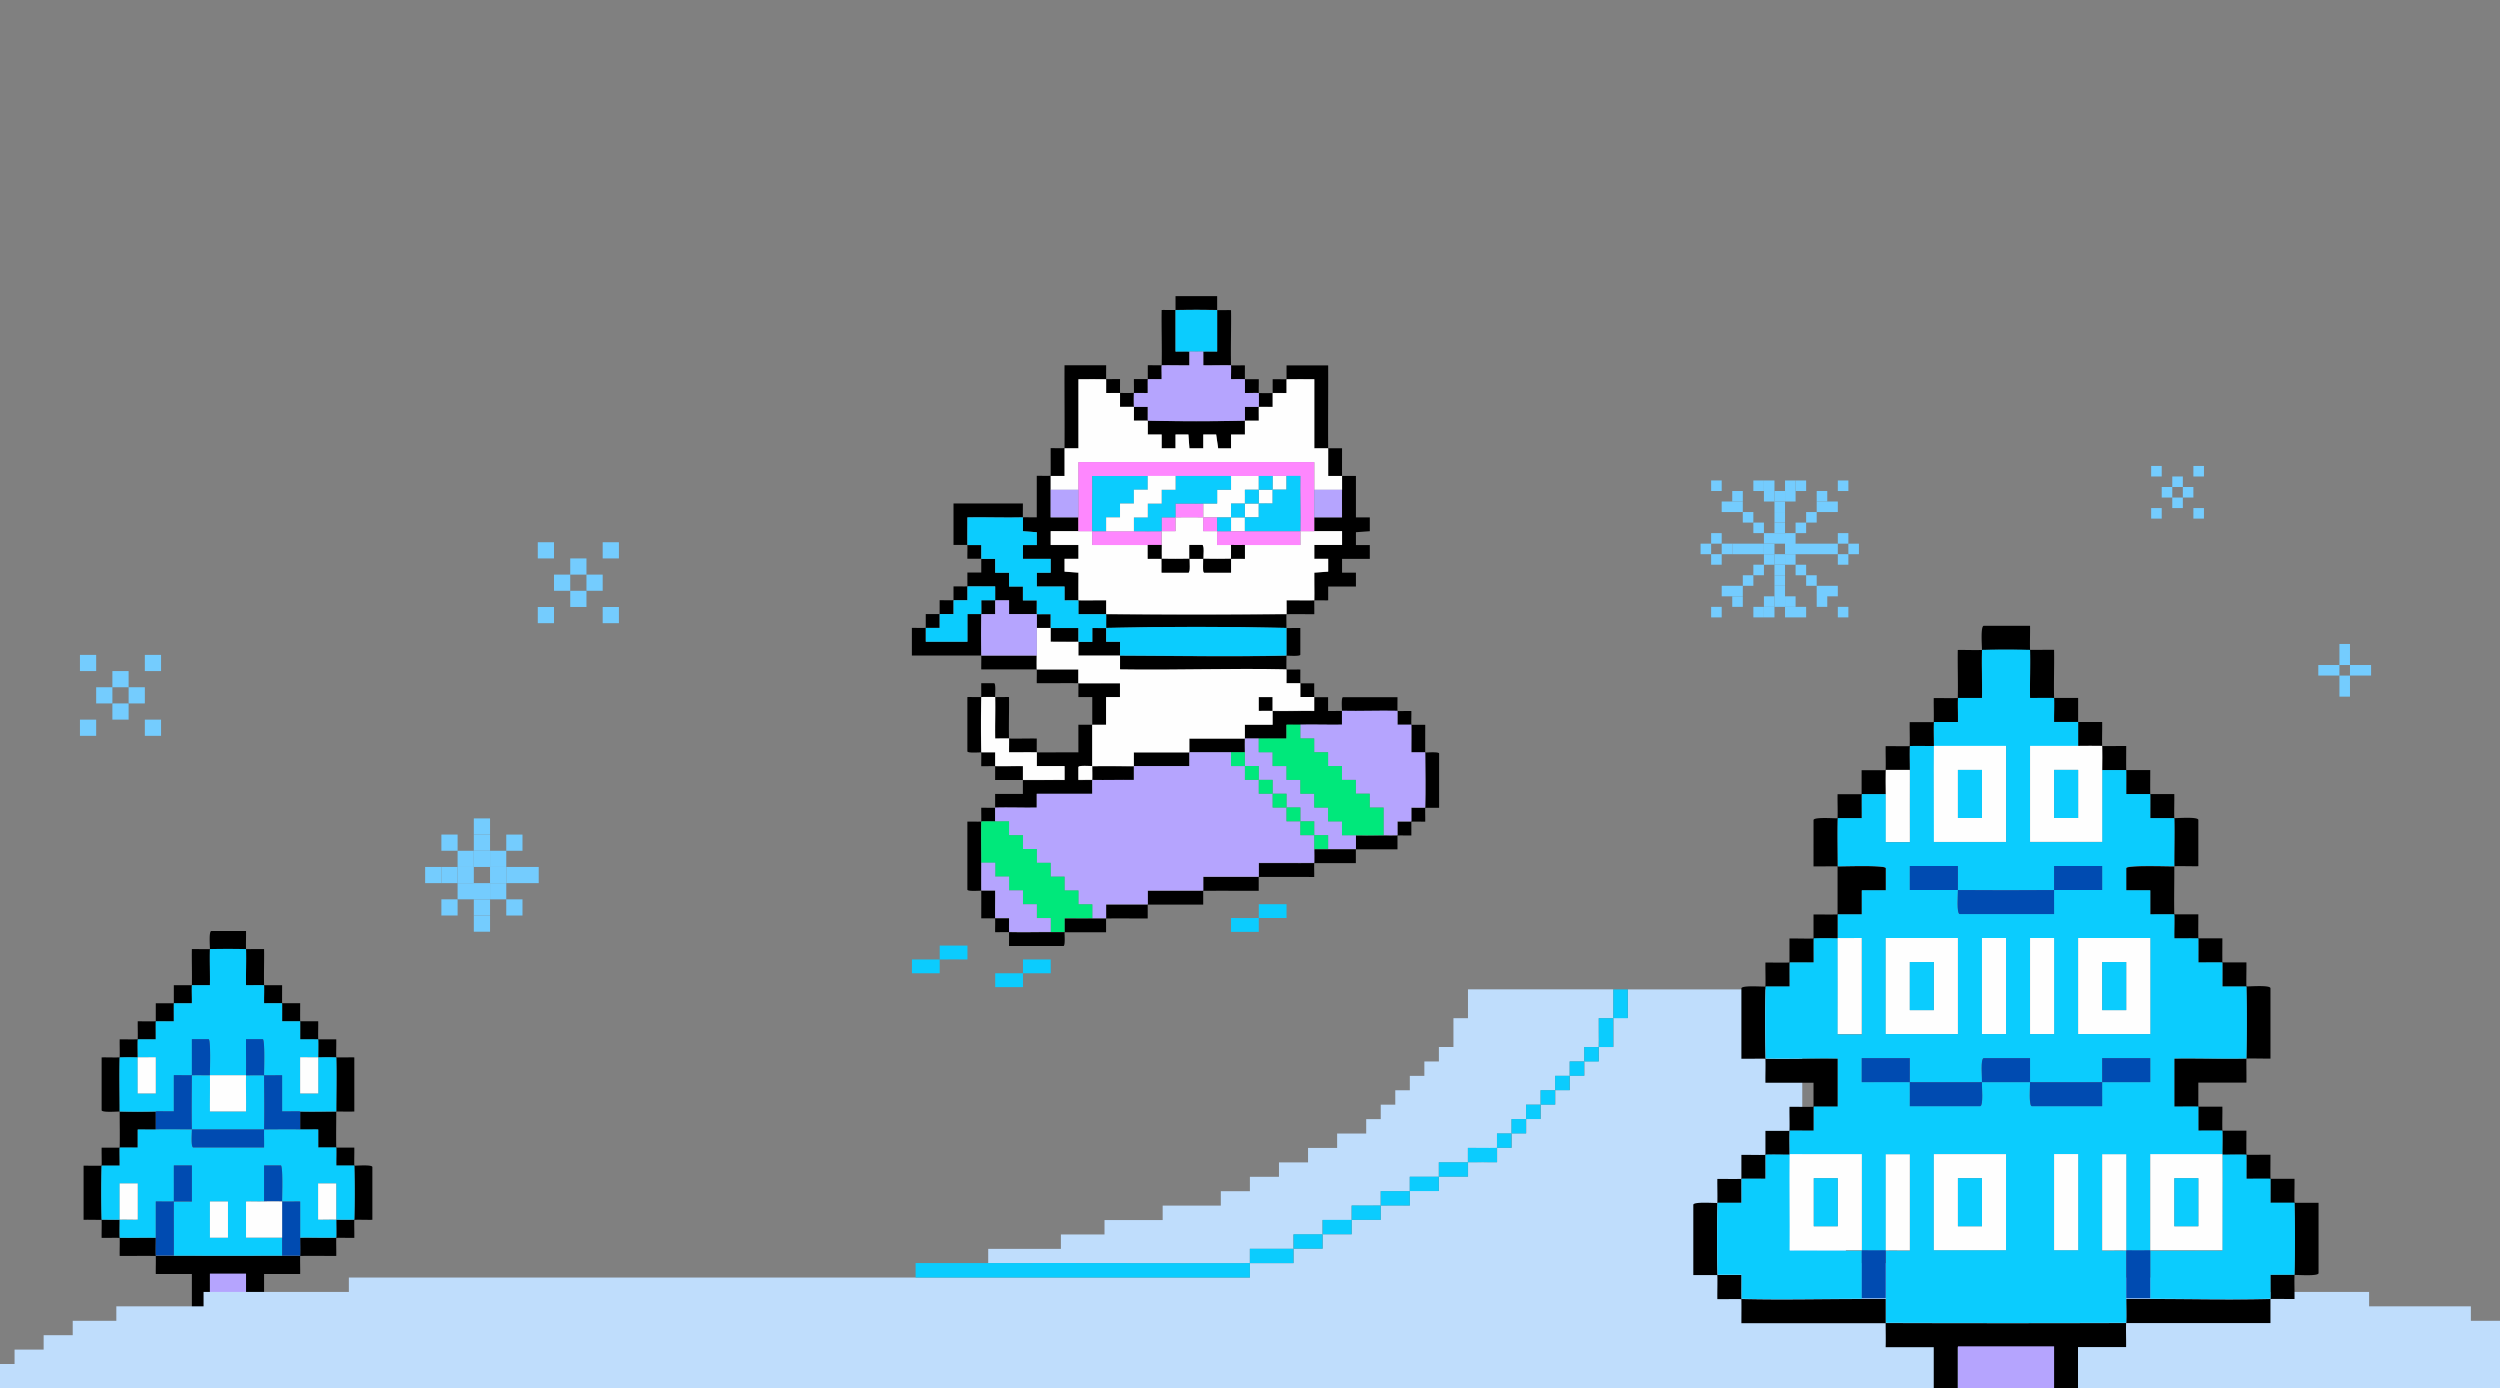 <svg xmlns="http://www.w3.org/2000/svg" fill="none" viewBox="0 0 688 382"><rect x="0" y="0" width="688" height="382" fill="#808080" stroke="none"/><g clip-path="url(#SnowboardCatWide_svg__legend_mobile_8e5d2f4c_svg__clip0_1_2761)"><path fill="#000" d="M57.772 261.186c0-.957-.31-4.864.362-4.967h9.573c.026 1.656-.052 3.311 0 4.967 1.655.026 3.311-.026 4.967 0 .052 3.286-.078 6.623 0 9.935h4.967c0 1.656-.026 3.312 0 4.967h4.968c0 1.656-.026 3.312 0 4.968h4.967c.026 1.656-.052 3.311 0 4.967h4.968c.026 1.656-.052 3.312 0 4.968 1.655.051 3.311-.026 4.967 0v14.902c-1.656.051-3.312 0-4.967 0 0 3.285-.078 6.623 0 9.935h4.967c.026 1.655-.052 3.311 0 4.967.957 0 4.89-.311 4.967.362v14.54c-1.655.026-3.337-.052-4.967 0-.052 1.656.026 3.312 0 4.968-1.656.025-3.312-.052-4.967 0-.052 1.655.026 3.311 0 4.967-3.312 0-6.624-.026-9.935 0 .052-1.656 0-3.312 0-4.967 3.311-.052 6.623.077 9.935 0 .051-1.656 0-3.312 0-4.968 1.63.052 3.311.052 4.967 0 .13-4.915.13-9.961 0-14.876h-4.967c-.026-1.656.051-3.312 0-4.968h-4.968v-4.967c-1.656-.026-3.311.052-4.967 0v-4.967c3.285.077 6.649 0 9.935 0 0-4.942.129-9.935 0-14.877a81 81 0 0 0-4.968 0c0-1.656.052-3.311 0-4.967H82.61c0-1.656.026-3.312 0-4.968h-4.97c0-1.655.026-3.311 0-4.967h-4.967c-.026-1.656.052-3.312 0-4.967h-4.967c-.052-3.286.077-6.624 0-9.935-3.286-.078-6.65-.078-9.935 0-.078 3.286.052 6.623 0 9.935-1.656 0-3.312-.026-4.968 0-.051 1.655.026 3.311 0 4.967-1.655 0-3.311-.026-4.967 0v4.967c-1.656 0-3.312-.025-4.967 0v4.968c-1.656 0-3.312-.026-4.968 0-.052 1.656 0 3.311 0 4.967a81 81 0 0 0-4.967 0c-.13 4.942 0 9.935 0 14.877 3.285.077 6.649.077 9.935 0v4.967c-1.656.026-3.312-.026-4.968 0v4.967c-1.656 0-3.311-.025-4.967 0-.052 1.656.026 3.312 0 4.968-1.656 0-3.312-.026-4.968 0a286 286 0 0 0 0 14.876c1.656-.026 3.312.052 4.968 0 0 1.656-.052 3.312 0 4.968 3.311.077 6.623-.052 9.935 0 0 1.655-.052 3.311 0 4.967h4.967c9.909.026 19.87.026 29.804 0h4.968c-.052 1.656.026 3.312 0 4.967h-9.935v9.935c-1.656.026-3.312-.052-4.967 0v-9.935h-9.935v9.935c-1.656-.026-3.312.026-4.968 0v-9.935H42.87c-.026-1.655.051-3.311 0-4.967-3.312-.026-6.624 0-9.935 0-.026-1.656.051-3.312 0-4.967-1.656-.052-3.312.025-4.968 0-.025-1.656.052-3.312 0-4.968-1.655.026-3.311-.052-4.967 0v-14.902c1.656 0 3.312.026 4.967 0 .052-1.656-.025-3.312 0-4.967 1.656 0 3.312.025 4.968 0 .077-3.286 0-6.624 0-9.935-.958 0-4.89.31-4.968-.362v-14.54c1.656-.026 3.338.051 4.968 0 .051-1.656-.026-3.312 0-4.968 1.656 0 3.311.026 4.967 0 .052-1.656-.026-3.311 0-4.967 1.656 0 3.312.026 4.968 0v-4.968c1.655 0 3.311.026 4.967 0v-4.967c1.656 0 3.312.026 4.967 0 .078-3.286-.051-6.623 0-9.935 1.656-.026 3.312.052 4.968 0"/><path fill="#b5a4fe" d="M57.77 360.427v-9.935h9.935v9.935c-3.285.078-6.649.078-9.934 0"/><path fill="#0bccfe" d="M42.87 310.808c3.286-.078 6.624 0 9.935 0 0 .957-.31 4.864.362 4.967h19.508c.026-1.655-.052-3.311 0-4.967 3.311 0 6.623-.078 9.935 0 1.655.026 3.311-.026 4.967 0v4.967c1.656 0 3.311-.026 4.967 0 .052 1.656-.026 3.312 0 4.968h4.968c.13 4.915.13 9.96 0 14.876-1.63.052-3.312.052-4.968 0v-9.935h-4.967v9.935c1.656.026 3.311-.052 4.967 0 0 1.656.052 3.312 0 4.967-3.311.078-6.623-.051-9.934 0v-9.934c-1.656-.026-3.312.051-4.968 0 0-1.242.285-9.832-.362-9.935h-4.605v9.935c-1.656.051-3.312-.026-4.968 0v9.934h9.935v4.968a5694 5694 0 0 1-29.804 0c.026-4.942-.026-9.935 0-14.876h4.967v-9.935h-4.967c0 3.311.026 6.623 0 9.935H42.87v9.934c-3.311-.051-6.623.078-9.934 0-.052-1.655 0-3.311 0-4.967 1.655-.052 3.311.026 4.967 0v-9.935h-4.968v9.935c-1.655.052-3.311-.026-4.967 0a284 284 0 0 1 0-14.876h4.967c.026-1.656-.051-3.312 0-4.968h4.968v-4.967c1.656-.026 3.312.052 4.967 0zm14.903 19.844v9.934h4.967v-9.934z"/><path fill="#0bccfe" d="M67.708 261.191c.078 3.286-.052 6.623 0 9.935 1.656 0 3.312-.026 4.968 0 .051 1.656-.026 3.311 0 4.967 1.655 0 3.311-.026 4.967 0v4.968c1.656 0 3.312-.026 4.967 0v4.967c1.656 0 3.312-.026 4.968 0 .051 1.656 0 3.312 0 4.967-1.656.052-3.312-.025-4.968 0v9.935h4.968v-9.935a81 81 0 0 1 4.967 0c.13 4.942 0 9.935 0 14.877-3.285 0-6.649.077-9.935 0-1.655-.026-3.311.026-4.967 0v-9.935c-1.656-.026-3.312.052-4.967 0 0-1.242.284-9.831-.363-9.935h-4.605c-.026 3.312.052 6.623 0 9.935h-9.935c.052 3.286-.026 6.623 0 9.935h9.935c.052-3.286-.052-6.623 0-9.935 1.656 0 3.312-.052 4.968 0 .025 4.941.103 9.961 0 14.876h-19.87c-.103-4.941-.026-9.935 0-14.876 1.656-.052 3.312 0 4.967 0 0-1.32.285-9.831-.362-9.935h-4.605c0 3.312.026 6.623 0 9.935-1.656.052-3.312-.026-4.967 0v9.935c-1.656.026-3.312-.052-4.968 0-3.285.077-6.649.077-9.935 0 0-4.942-.129-9.935 0-14.877a81 81 0 0 1 4.968 0v9.935h4.967v-9.935c-1.656-.025-3.311.052-4.967 0 0-1.655-.052-3.311 0-4.967h4.967c0-1.656-.026-3.312 0-4.967h4.968c0-1.656-.026-3.312 0-4.968h4.967c.026-1.656-.052-3.311 0-4.967h4.967c.052-3.286-.077-6.623 0-9.935 3.286-.078 6.65-.078 9.935 0"/><path fill="#004bb1" d="M67.705 295.904c.051-3.312-.026-6.624 0-9.935h4.605c.647.077.336 8.667.362 9.935 1.656.051 3.312-.026 4.968 0v9.934c1.655.026 3.311-.051 4.967 0v4.968c-3.286-.078-6.623 0-9.935 0 .103-4.942.026-9.935 0-14.877-1.656-.051-3.311 0-4.967 0zm-14.902.002c-.026 4.942-.103 9.961 0 14.877-3.312 0-6.623-.078-9.935 0v-4.968c1.656-.026 3.312.026 4.968 0v-9.935c1.655-.025 3.311.052 4.967 0zm19.87 14.906c-.025 1.656.026 3.312 0 4.968H53.166c-.673-.104-.336-4.01-.362-4.968zm-19.87-14.908v-9.935h4.605c.647.077.336 8.615.362 9.935-1.656 0-3.312-.052-4.967 0m-4.964 34.75v-9.935h4.968v9.935c-1.656 0-3.312-.026-4.968 0-.026 4.941.026 9.934 0 14.876h-4.967c-.052-1.656 0-3.312 0-4.968v-9.934c1.655 0 3.311.026 4.967 0zm24.833 0v-9.935h4.605c.647.103.336 8.693.362 9.935 1.656.051 3.312-.026 4.968 0v9.934c0 1.656.051 3.312 0 4.968h-4.968v-14.902a79 79 0 0 0-4.967 0"/><path fill="#fefefe" d="M72.672 330.656a79 79 0 0 1 4.967 0v9.935h-9.935v-9.935c1.656-.026 3.312.052 4.968 0m-39.737 4.966v-9.934h4.967v9.934c-1.656.026-3.312-.051-4.967 0m59.58 0c-1.656-.051-3.311.026-4.967 0v-9.934h4.967zm-29.777-4.958H57.77v9.935h4.968zm4.967-34.75c-.052 3.286.052 6.623 0 9.935H57.77c-.026-3.286.052-6.623 0-9.935zm-29.804-4.948c1.656.052 3.312-.025 4.968 0v9.935H37.9zm49.673 0v9.935h-4.968v-9.935c1.656-.025 3.312.052 4.968 0"/><path fill="#bfddfc" d="M443.974 272.273v7.936h-4.001c-.042 2.624.063 5.29 0 7.935h-4.001c0 1.323.021 2.646 0 3.968h-4.001c0 1.323.021 2.645 0 3.968h-4c0 1.322.02 2.645 0 3.968h-4.001c0 1.322.021 2.645 0 3.967h-4.001c0 1.323.021 2.646 0 3.968h-4.001c0 1.323.021 2.645 0 3.968h-4.001c0 1.322.021 2.645 0 3.968-2.667.062-5.334-.042-8.001 0 0 1.322.02 2.645 0 3.967-2.668.042-5.335-.02-8.002 0 0 1.323.021 2.646 0 3.968-2.667.041-5.334-.021-8.002 0 0 1.323.021 2.645 0 3.968-2.667.041-5.334-.021-8.001 0 0 1.322.02 2.645 0 3.968-2.668.041-5.335-.021-8.002 0 0 1.322.021 2.645 0 3.967-2.667.042-5.334-.02-8.002 0 0 1.323.021 2.645 0 3.968-2.667.041-5.334-.021-8.001 0 0 1.323.02 2.645 0 3.968-4.001.02-8.002-.021-12.003 0 0 1.322.021 2.645 0 3.968-23.984.082-48.01-.083-71.994 0v-3.968h20.004v-3.968h12.003v-3.968h16.003v-3.967h16.003v-3.968h8.002v-3.968h8.002v-3.968h8.001v-3.967h8.002v-3.968h8.002v-3.968h4v-3.968h4.001v-3.967h4.001v-3.968h4.001v-3.968h4.001v-3.968h4.001v-7.935h4v-7.936z"/><path fill="#bfddfc" d="M447.974 272.281h44.009v3.967h4.001v67.39h12.003v3.968h24.005v3.968h79.995v3.967h39.988v3.968h28.006v3.968h24.005v3.968h16.003v3.967h12.003v3.968h12.002v3.968h8.002v3.968h8.001v3.967h4.001v3.968H772l-.292 3.968H-28v-3.968h4v-3.968h4.002v-3.967h8.001v-3.968h8.002v-3.968h8.002v-3.968h8.001v-3.967h8.002v-3.968h12.003v-3.968h24.005v-3.968h39.987v-3.967c51.99 0 104.001.02 155.991 0h91.998c0-1.323-.021-2.646 0-3.968h12.003c0-1.323-.021-2.645 0-3.968h8.001c0-1.322-.02-2.645 0-3.968 2.668-.041 5.335.021 8.002 0 0-1.322-.021-2.645 0-3.967 2.667-.042 5.334.02 8.002 0 0-1.323-.021-2.646 0-3.968 2.667-.041 5.334.021 8.001 0 0-1.323-.021-2.645 0-3.968 2.668-.041 5.335.021 8.002 0 0-1.322-.021-2.645 0-3.968 2.667-.041 5.334.021 8.002 0 0-1.322-.021-2.645 0-3.967 2.667-.042 5.334.02 8.001 0 0-1.323-.021-2.646 0-3.968 1.334-.041 2.668.021 4.001 0 0-1.323-.021-2.645 0-3.968h4.001c0-1.322-.021-2.645 0-3.968h4.001c0-1.322-.021-2.645 0-3.967h4.001c0-1.323-.021-2.645 0-3.968h4.001c0-1.323-.021-2.645 0-3.968h4c0-1.322-.021-2.645 0-3.968h4.001c.021-1.322-.041-2.645 0-3.967h4.001v-7.936h4.001v-7.935z"/><path fill="#0bccfe" d="M427.971 300.031v3.968c-1.334 0-2.668-.021-4.001 0v-3.968c1.333 0 2.667.021 4.001 0m-4 3.969v3.968c-1.334 0-2.668-.021-4.001 0V304c1.333 0 2.667.021 4.001 0m12.002-11.898v3.967c-1.333 0-2.667-.02-4 0v-3.967c1.333 0 2.667.02 4 0m8-11.891v7.935c-1.334 0-2.667-.02-4.001 0 .063-2.624-.042-5.29 0-7.935 1.334 0 2.667.021 4.001 0m-24.004 27.758v3.967c-1.334 0-2.668-.02-4.001 0v-3.967c1.333 0 2.667.02 4.001 0"/><path fill="#0bccfe" d="M415.969 311.914v3.968c-1.334.02-2.668-.042-4.001 0v-3.968c1.333 0 2.667.021 4.001 0m32.006-39.641v7.936c-1.333 0-2.667-.021-4 0v-7.936zm-67.993 59.466v3.967c-2.667.021-5.334-.041-8.002 0v-3.967c2.668-.021 5.335.041 8.002 0m23.983-11.891v3.968c-2.668.021-5.335-.041-8.002 0v-3.968c2.667-.021 5.334.041 8.002 0m-31.985 15.859v3.968c-2.667.021-5.334-.041-8.001 0v-3.968c2.667-.02 5.334.042 8.001 0m67.993-47.551c-.041 1.323.021 2.645 0 3.968-1.333 0-2.667-.021-4 0v-3.968c1.333 0 2.667.021 4 0m-75.996 51.512v3.968c-2.667 0-5.334-.021-8.001 0v-3.968c2.667-.02 5.334.042 8.001 0m-91.998 7.934c23.984-.083 48.01.083 71.994 0v3.968h-91.998v-3.968c6.647 0 13.336.021 20.004 0m83.997-3.961v3.967h-12.002v-3.967c4 0 8.001.041 12.002 0"/><path fill="#0bccfe" d="M387.982 327.793v3.968c-2.667.021-5.334-.041-8.002 0v-3.968c2.668-.02 5.335.042 8.002 0m7.983-3.976v3.968c-2.668.02-5.335-.042-8.002 0v-3.968c2.667-.021 5.334.041 8.002 0m16.002-7.932v3.968c-2.668.02-5.335-.042-8.002 0v-3.968c2.667-.041 5.334.062 8.002 0m20.004-19.823v3.968c-1.334 0-2.668-.02-4.001 0v-3.968c1.333 0 2.667.021 4.001 0M281.52 267.845v-3.806h7.638v3.806c-2.546.02-5.092-.039-7.638 0v3.807h-7.637v-3.807c2.546-.019 5.091.04 7.637 0m-22.916-3.804v-3.807h7.638v3.807c-2.546.02-5.092-.04-7.638 0v3.806h-7.637v-3.806c2.546-.02 5.091.039 7.637 0m87.814-11.399v-3.806h7.637v3.806c-2.546.02-5.091-.039-7.637 0v3.807h-7.638v-3.807c2.546-.019 5.092.04 7.638 0"/><path fill="#000" d="M334.96 81.54v3.806c1.273.02 2.546-.02 3.819 0 .079 5.055-.12 10.15 0 15.206 1.273.039 2.546-.02 3.819 0 0 1.269-.02 2.537 0 3.806h3.818c.02 1.269-.039 2.538 0 3.807 1.253.039 2.546.039 3.819 0v-3.807c1.273-.02 2.546.04 3.819 0v-3.806h11.456c.04 7.593-.06 15.225 0 22.818h3.819c0 2.538-.02 5.076 0 7.613h3.819v11.399h3.818v3.807l-3.818.277v3.529h3.818v3.807h-7.637v3.806h3.819v3.806h-7.638v3.807c-1.273.02-2.546-.04-3.819 0-.02 1.269.02 2.537 0 3.806-2.545 0-5.091-.02-7.637 0 .04-1.269-.02-2.537 0-3.806 2.546-.04 5.092.059 7.637 0 .06-2.518-.039-5.075 0-7.613l3.819-.277v-3.529h-3.819v-3.807h7.638v-3.806c-2.546 0-5.092.02-7.638 0v-3.807h7.638c0-2.517-.02-5.075 0-7.612v-3.807h-3.819c0-2.537.02-5.075 0-7.612h-3.819v-19.013c-2.526.04-5.091-.059-7.637 0v3.807c-1.273.02-2.546-.04-3.819 0v3.806c-1.273 0-2.546-.02-3.819 0-.039 1.269.02 2.538 0 3.807-1.273.019-2.546-.04-3.818 0v-3.807c1.272 0 2.545.02 3.818 0a60 60 0 0 0 0-3.806c-1.273-.04-2.546.02-3.818 0 0-1.269.019-2.538 0-3.807h-3.819c-.02-1.268.04-2.537 0-3.806-2.546-.06-5.092.04-7.638 0v-3.806c1.273-.04 2.546.02 3.819 0v-11.42a276 276 0 0 0-11.456 0v11.42c1.273.02 2.546-.04 3.819 0v3.806c-2.526.04-5.092-.06-7.638 0-.04 1.269.02 2.538 0 3.806-1.273 0-2.546-.019-3.819 0v3.807c-1.273.02-2.546-.04-3.819 0a62 62 0 0 0 0 3.806h3.819c0 1.269-.02 2.538 0 3.807 8.732.198 17.98.198 26.732 0v3.806h-3.819v3.806h-3.541l-.556-3.806h-3.541v3.806h-3.818l-.279-3.806h-3.54v3.806h-3.819v-3.806h-3.819c0-1.249.02-2.538 0-3.806-1.273-.04-2.546.019-3.819 0-.019-1.269.04-2.538 0-3.807h-3.818c0-1.269.02-2.537 0-3.806-1.273-.04-2.546.02-3.819 0 0-1.269.02-2.538 0-3.807-2.546-.059-5.092.04-7.638 0v19.013h-3.818v7.612c-1.273 0-2.546-.02-3.819 0v3.807c.02 2.537 0 5.075 0 7.612h7.637v3.807c-2.545.02-5.091 0-7.637 0v3.806h7.637v3.807h-3.818v3.529l3.818.277c.04 2.518-.059 5.075 0 7.613 2.546.059 5.092-.04 7.638 0 .02 1.269-.04 2.537 0 3.806 16.528.119 33.116.119 49.624 0-.04 1.269 0 2.538 0 3.807 1.273.019 2.546-.02 3.819 0v7.335c-.08.515-3.083.258-3.819.277v-7.612c-16.23-.377-33.394-.377-49.624 0-.04-1.269.04-2.538 0-3.807h-7.638c-.019-1.269.04-2.537 0-3.806-1.273-.02-2.545.02-3.818 0v-3.807h-7.638v-3.806h3.819v-3.806h-7.638v-3.807h3.819v-3.529l-3.819-.277c0-1.269.02-2.538 0-3.807-5.071.119-10.183-.079-15.275 0 .04 2.518-.059 5.076 0 7.613h3.819v3.807h3.819v3.806h3.819v3.806h3.818v3.807h3.819c.02 1.269-.04 2.537 0 3.806 1.273.04 2.546-.02 3.819 0 0 1.269-.02 2.538 0 3.807h7.637c0 1.268-.019 2.537 0 3.806 1.273-.02 2.546.02 3.819 0v-3.806c1.273-.02 2.546.039 3.819 0 .04 1.268-.02 2.537 0 3.806h3.819c0 1.249-.02 2.538 0 3.806 15.235.06 30.59.337 45.805 0 0 1.269-.04 2.538 0 3.807 1.273.039 2.546-.02 3.819 0 0 1.269-.02 2.537 0 3.806h3.818v3.807h3.819v3.806c1.273.02 2.546-.04 3.819 0 0-.734-.239-3.727.278-3.806h14.997c0 1.268-.02 2.537 0 3.806 1.273.04 2.546-.02 3.819 0 .02 1.269-.04 2.538 0 3.806h3.819c0 2.538-.02 5.076 0 7.613.735 0 3.759-.238 3.818.278v14.948c-1.273 0-2.565-.02-3.818 0-.04 1.269.019 2.537 0 3.806-1.273 0-2.546-.02-3.819 0v3.807c-1.273.019-2.546-.04-3.819 0v3.806h-11.456v3.806h-11.457c-.039 1.269.02 2.538 0 3.807-5.091 0-10.183-.02-15.275 0v3.806c-5.091 0-10.183-.02-15.275 0v3.807c-5.091 0-10.183-.02-15.275 0v3.806c-3.818 0-7.637-.02-11.456 0v3.806h-11.456v-3.806c2.546 0 5.091.02 7.637 0h3.819v-3.806h11.456v-3.807c5.092 0 10.184.02 15.275 0v-3.806c5.092 0 10.184.02 15.275 0v-3.807c5.092 0 10.184.02 15.275 0 .04-1.268 0-2.537 0-3.806h11.457v-3.806c2.526.059 5.111 0 7.637 0 1.273 0 2.546.039 3.819 0v-3.807c1.273 0 2.546.02 3.819 0v-3.806c1.273 0 2.546.02 3.819 0 .119-5.056.039-10.17 0-15.206h-3.819c-.04-2.518.059-5.075 0-7.613h-3.819c0-1.269.02-2.537 0-3.806-5.072-.119-10.183.119-15.275 0v3.806c-3.799.06-7.657-.099-11.456 0-1.273.02-2.546-.02-3.819 0v3.807c-2.526 0-5.092-.02-7.638 0h-3.818c-.04 1.268 0 2.537 0 3.806h-15.275v3.806h-15.275v3.807c-3.799-.06-7.658.079-11.457 0 .04-1.269 0-2.538 0-3.807 3.799-.079 7.638 0 11.457 0v-3.806h15.275v-3.806c5.091 0 10.183.019 15.275 0 .039-1.269-.02-2.538 0-3.807h7.637v-3.806c-1.273-.02-2.546.02-3.819 0v-3.807h3.819v3.807c3.799.079 7.638-.06 11.456 0v-3.807h-3.818c0-1.268.02-2.537 0-3.806h-3.819c-.02-1.269.04-2.538 0-3.806-15.255-.357-30.57.257-45.805 0 0-1.269.02-2.538 0-3.807h-11.457c0-1.269.02-2.537 0-3.806-2.545.059-5.091-.04-7.637 0 0-1.269.02-2.538 0-3.807h-3.819c0-1.268.04-2.537 0-3.806-2.546-.059-5.092.04-7.637 0v-3.806h-3.819v3.806c-1.273 0-2.546-.02-3.819 0-.099 3.767-.079 7.633 0 11.399h15.275c0 1.269-.04 2.538 0 3.807h11.456c0 1.269-.019 2.537 0 3.806 3.819.04 7.638-.02 11.457 0v3.807h-3.819v7.612h-3.819c.02 3.787.02 7.613 0 11.4-.736 0-3.759-.238-3.819.277v3.529c1.273.02 2.566-.039 3.819 0-.04 1.269.02 2.538 0 3.807h-15.275v3.806c-3.799.059-7.637-.099-11.456 0v3.806a62 62 0 0 0-3.819 0c-.099 3.787 0 7.613 0 11.4 0 2.537-.02 5.075 0 7.612h3.819c.04 2.518-.06 5.076 0 7.613h3.819c0 1.269-.02 2.538 0 3.807 3.798.099 7.657 0 11.456 0h3.819c0 .733.238 3.727-.279 3.806h-14.996c0-1.269.019-2.538 0-3.806-1.273-.04-2.546.019-3.819 0-.02-1.269.04-2.538 0-3.807h-3.819c0-2.537.02-5.075 0-7.613-.736 0-3.759.238-3.819-.277v-18.735c1.273-.019 2.566.04 3.819 0 .04-1.268-.02-2.537 0-3.806 1.273-.02 2.546.04 3.819 0v-3.806h7.637v-3.807c3.819.02 7.638-.02 11.457 0v-3.806h-7.638c0-1.269.02-2.538 0-3.807h-7.637c-.02-1.268.039-2.537 0-3.806-1.273-.02-2.546.02-3.819 0-.06-3.787.079-7.613 0-11.419a61 61 0 0 0-3.819 0 324 324 0 0 0 0 15.206h3.819c0 1.268-.02 2.537 0 3.806 2.546.059 5.092-.04 7.637 0v3.806h-7.637c0-1.268.02-2.537 0-3.806-1.273-.04-2.546.02-3.819 0-.02-1.269.04-2.538 0-3.806-.736 0-3.759.237-3.819-.278v-14.948c1.273-.02 2.566.04 3.819 0 .02-1.269-.02-2.538 0-3.806h3.54c.518.079.259 3.072.279 3.806 1.273.04 2.546-.02 3.819 0 .059 3.787-.1 7.613 0 11.419 2.545.06 5.091-.04 7.637 0 0 1.269-.02 2.538 0 3.807 3.819.019 7.638-.02 11.456 0v-7.613c1.273 0 2.546.02 3.819 0v-7.613h-3.819c0-1.249.02-2.538 0-3.806-3.818-.04-7.637.019-11.456 0-.02-1.269.04-2.538 0-3.807h-15.275c-.02-1.269.04-2.537 0-3.806h-19.094v-7.613c1.273 0 2.546.02 3.819 0v3.806h11.456v-7.612h3.819c.04-1.269-.02-2.538 0-3.807h3.819v-3.806c-2.546.039-5.092-.06-7.638 0v3.806c-1.273 0-2.546-.02-3.818 0v3.807c-1.273 0-2.546-.02-3.819 0v3.806c-1.273 0-2.546-.02-3.819 0v-3.806c1.273 0 2.546.019 3.819 0v-3.807c1.273 0 2.546.02 3.819 0v-3.806c1.272-.02 2.545.039 3.818 0v-3.807h3.819v-3.806h-3.819c-.02-1.269.04-2.538 0-3.806h-3.818v-11.4h19.093c0 1.269-.02 2.538 0 3.807 1.273-.02 2.546.019 3.819 0v-11.42c1.273 0 2.546.02 3.819 0 .02-2.537 0-5.075 0-7.612 1.273 0 2.546.02 3.819 0 .059-7.593-.04-15.226 0-22.819h11.456c0 1.269-.02 2.538 0 3.807 1.273.039 2.546-.02 3.819 0 0 1.268-.02 2.537 0 3.806 1.253.04 2.546.04 3.818 0 .04-1.269-.019-2.538 0-3.806 1.273 0 2.546.019 3.819 0v-3.807c1.273-.02 2.546.04 3.819 0 .119-5.055-.08-10.15 0-15.206 1.273-.02 2.546.04 3.819 0V81.5h11.456z"/><path fill="#0bccfe" d="M334.962 85.333v11.42c-1.273.019-2.546-.04-3.819 0q-1.909.058-3.818 0c-1.273-.04-2.546.019-3.819 0v-11.42c3.779-.08 7.657-.08 11.456 0"/><path fill="#fefefe" d="M342.599 142.383v3.806h-3.819v-3.806c1.273 0 2.546.039 3.819 0"/><path fill="#fefefe" d="M296.774 146.164h3.819c.02 1.269-.02 2.538 0 3.806h15.275v3.807c1.273.02 2.546-.04 3.818 0 .04 1.269-.019 2.537 0 3.806h7.36c.497-.079.258-3.073.278-3.806h3.819c.04.753-.259 3.727.278 3.806h7.359v-3.806c1.273-.04 2.546.02 3.819 0v-3.807c5.072.04 10.183-.019 15.275 0 .02-1.268-.04-2.537 0-3.806h3.819c2.546.02 5.092 0 7.637 0v3.806h-7.637v3.807h3.819v3.529l-3.819.277c-.04 2.518.06 5.075 0 7.613-2.546.06-5.092-.04-7.638 0-.02 1.269.04 2.538 0 3.806-16.528.119-33.116.119-49.624 0-.039-1.268.02-2.537 0-3.806-2.546-.04-5.091.06-7.637 0-.06-2.518.04-5.075 0-7.613l-3.819-.277v-3.529h3.819v-3.807h-7.638v-3.806c2.546 0 5.092.02 7.638 0z"/><path fill="#fefefe" d="M331.141 142.37v3.807c1.273.019 2.546-.04 3.819 0v3.806c1.273.02 2.546-.04 3.818 0v3.806c-2.525.06-5.091 0-7.637 0-.04-.753.259-3.727-.278-3.806h-3.541v3.806c-2.546 0-5.091.06-7.637 0-.04-1.268 0-2.537 0-3.806s-.04-2.538 0-3.806c1.273-.04 2.546.019 3.818 0 0-1.269-.019-2.538 0-3.807 2.526-.059 5.092 0 7.638 0"/><path fill="#fefefe" d="M346.417 130.969v3.806c-1.273.04-2.546-.02-3.819 0-.02 1.269.04 2.538 0 3.807-1.273.039-2.546-.02-3.819 0v3.806h-7.637v-3.806c1.273-.02 2.545.019 3.818 0v-3.807h3.819v-3.806zm7.618-.014v3.807c-1.273.019-2.546-.04-3.819 0v-3.807c1.273 0 2.546-.04 3.819 0"/><path fill="#fefefe" d="M346.417 138.574c-.04 1.269.019 2.538 0 3.806-1.273.02-2.546-.039-3.819 0 0-1.268-.04-2.537 0-3.806 1.273-.04 2.546.04 3.819 0"/><path fill="#fefefe" d="M350.235 134.777v3.806c-1.273.02-2.546-.039-3.819 0 .04-1.268 0-2.537 0-3.806 1.273-.04 2.546.04 3.819 0"/><path fill="#fefefe" d="M304.411 104.352v3.806c1.273.02 2.546-.04 3.819 0v3.806c1.273 0 2.546-.019 3.819 0 .04 1.269-.02 2.538 0 3.807 1.273.02 2.546-.04 3.819 0v3.806h3.818v3.807h3.819v-3.807h3.541l.278 3.807h3.819v-3.807h3.54l.557 3.826h3.54v-3.806h3.819c0-1.249-.02-2.538 0-3.806 1.273-.04 2.546.019 3.819 0 .02-1.269-.04-2.538 0-3.807h3.819c0-1.269-.02-2.537 0-3.806 1.272-.04 2.545.02 3.818 0 0-1.269-.02-2.538 0-3.807 2.546-.059 5.092.04 7.638 0v19.013c1.273 0 2.546-.02 3.819 0v7.612c1.273 0 2.545-.02 3.818 0v3.807h-7.637c-.02-2.538 0-5.075 0-7.613h-64.899c0 2.538.02 5.075 0 7.613h-7.638v-3.807h3.819c0-2.537-.02-5.075 0-7.612h3.819v-19.013c2.546.04 5.091-.059 7.637 0z"/><path fill="#0bccfe" d="M354.033 172.79v7.613c-15.216.337-30.59.06-45.806 0v-3.806h-3.819c-.019-1.249.04-2.538 0-3.807 16.23-.376 33.395-.376 49.625 0"/><path fill="#0bccfe" d="M281.516 142.387v3.806l3.819.277v3.529h-3.819v3.807h7.638v3.806h-3.819v3.806h7.638v3.807c1.273.02 2.545-.04 3.818 0 .02 1.269-.02 2.537 0 3.806 2.546 0 5.092-.02 7.638 0 .04 1.269-.04 2.538 0 3.807-1.273.019-2.546-.02-3.819 0v3.806c-1.273.02-2.546-.04-3.819 0v-3.806h-7.637v-3.807c-1.273-.02-2.546.04-3.819 0-.04-1.269.02-2.537 0-3.806h-3.819v-3.807h-3.818v-3.806h-3.819v-3.806c-1.273 0-2.546.02-3.819 0v-3.807c-1.273 0-2.546.02-3.819 0-.059-2.517.04-5.075 0-7.612 5.072-.08 10.204.118 15.275 0"/><path fill="#fe87fe" d="M296.773 134.777c.02-2.538 0-5.075 0-7.613h64.899c0 2.538-.02 5.075 0 7.613.02 2.537 0 5.075 0 7.613v3.806h-3.819c-.02 1.269.02 2.538 0 3.806-5.092-.039-10.183.04-15.275 0-1.273 0-2.546.04-3.819 0-1.273-.039-2.545.02-3.818 0v-3.806c-1.273-.04-2.546.02-3.819 0v-3.806h3.819v3.806c1.273.04 2.545 0 3.818 0h19.094c.12-5.055-.079-10.15 0-15.206-1.273-.02-2.546.04-3.819 0-1.273-.039-2.545 0-3.818 0h-34.369c-5.092.02-10.184 0-15.275 0 .099 5.056-.12 10.151 0 15.206h11.456c2.546 0 5.092.06 7.638 0 .039-1.269-.02-2.538 0-3.806 1.272-.02 2.545.039 3.818 0v-3.807c2.546-.039 5.092.06 7.638 0v3.807c-2.546 0-5.092-.06-7.638 0v3.806c-1.273.02-2.546-.04-3.818 0-.04 1.269 0 2.538 0 3.806h-19.094c-.02-1.268.04-2.537 0-3.806h-3.819v-3.806c0-2.538-.02-5.076 0-7.613z"/><path fill="#b5a4fe" d="M296.772 134.766c-.02 2.537 0 5.075 0 7.612h-7.637c0-2.517.02-5.075 0-7.612zm72.536 0c-.019 2.537 0 5.075 0 7.612h-7.637c0-2.537.02-5.075 0-7.612zm-22.891 68.437v3.807h3.818v3.806h3.819v3.806h3.819v3.807h3.819v3.806h3.818v3.806h3.819v3.807c1.273.02 2.546-.04 3.819 0v3.806h-7.638v-3.806c-1.273 0-2.546.02-3.818 0-.04-1.269.019-2.538 0-3.807-1.273 0-2.546.02-3.819 0v-3.806c-1.273 0-2.546.02-3.819 0v-3.806c-1.273 0-2.546.02-3.819 0v-3.807c-1.273 0-2.546.02-3.818 0v-3.806c-1.273 0-2.546.02-3.819 0-.04-1.269 0-2.538 0-3.806s-.04-2.538 0-3.807z"/><path fill="#b5a4fe" d="M338.779 207.008v3.806c1.273 0 2.546-.02 3.819 0 .04 1.269-.02 2.538 0 3.807 1.273 0 2.546-.02 3.819 0v3.806c1.273 0 2.546-.02 3.819 0v3.806c1.273 0 2.545-.019 3.818 0v3.807c1.273 0 2.546-.02 3.819 0v3.806c1.273 0 2.546-.02 3.819 0 .04 1.269 0 2.538 0 3.807 0 1.268.04 2.537 0 3.806h-15.275c0 1.269.02 2.538 0 3.806-5.092.02-10.184 0-15.275 0 0 1.269.02 2.538 0 3.807-5.092.02-10.184 0-15.275 0 0 1.269.02 2.537 0 3.806H304.41c0 1.269.02 2.538 0 3.807h-3.818v-3.807h-3.819v-3.806h-3.819v-3.807h-3.819v-3.806h-3.818v-3.806h-3.819v-3.807h-3.819v-3.806c-1.273-.02-2.546.039-3.819 0v-3.807c3.799-.099 7.638.06 11.457 0v-3.806h15.275c.02-1.269-.04-2.538 0-3.806 3.799.079 7.637-.06 11.456 0 0-1.269-.02-2.538 0-3.807h15.275c0-1.269-.02-2.537 0-3.806z"/><path fill="#fefefe" d="M289.136 172.789v3.806c2.545-.039 5.091.06 7.637 0v3.807h11.456v3.806c15.256.258 30.57-.357 45.806 0 .039 1.269-.02 2.538 0 3.807 1.273 0 2.546-.02 3.818 0v3.806c1.273 0 2.546-.02 3.819 0v3.806c-3.819-.059-7.657.08-11.456 0v-3.806h-3.819v3.806c1.273.02 2.546-.039 3.819 0v3.807h-7.638c-.019 1.249.04 2.537 0 3.806h-15.275c0 1.269.02 2.538 0 3.807h-15.275c0 1.268.02 2.537 0 3.806-3.799 0-7.657-.079-11.456 0 .02-3.787.02-7.613 0-11.399h3.819v-7.613h3.819v-3.807c-3.819 0-7.638.04-11.457 0v-3.806h-11.456c-.04-1.269 0-2.538 0-3.806v-7.613h3.819z"/><path fill="#fefefe" d="M300.589 210.805c0 1.269.04 2.538 0 3.806-1.273-.019-2.546.02-3.818 0v-3.528c.079-.516 3.082-.258 3.818-.278m-26.71-19.006c.08 3.787-.06 7.613 0 11.419 1.273.02 2.546-.039 3.819 0 .02 1.269-.02 2.538 0 3.807 2.546 0 5.091-.02 7.637 0v3.806h7.638v3.806c-3.819-.019-7.638.02-11.457 0v-3.806c-2.545-.04-5.091.059-7.637 0v-3.806h-3.819a324 324 0 0 1 0-15.206c1.253-.04 2.546-.04 3.819 0z"/><path fill="#b5a4fe" d="M384.584 195.609v3.806c1.273 0 2.546-.02 3.819 0 .059 2.518-.04 5.075 0 7.613h3.818c.04 5.055.12 10.17 0 15.206h-3.818c0 1.269.02 2.537 0 3.806h-3.819c0 1.269.02 2.538 0 3.807-1.273.039-2.546 0-3.819 0v-7.613h-3.819v-3.807h-3.818v-3.806h-3.819v-3.806h-3.819v-3.807h-3.819v-3.806h-3.818v-3.807c3.818-.079 7.657.06 11.456 0v-3.806c5.072.119 10.183-.119 15.275 0z"/><path fill="#00e87b" d="M357.853 199.41v3.807h3.819v3.806h3.818v3.807h3.819v3.806h3.819v3.806h3.819v3.807h3.818v7.613c-2.526 0-5.111.059-7.637 0-1.273-.02-2.546.019-3.819 0v-3.807h-3.819v-3.806h-3.818v-3.807h-3.819v-3.806h-3.819v-3.806h-3.819v-3.807h-3.819v-3.806c2.546-.02 5.092 0 7.638 0v-3.807c1.273-.019 2.546.04 3.819 0"/><path fill="#b5a4fe" d="M273.881 165.188h3.819v3.806c2.526.04 5.092-.06 7.637 0 .04 1.269 0 2.537 0 3.806v7.613h-15.275c-.079-3.767-.099-7.633 0-11.399h3.819z"/><path fill="#0bccfe" d="M266.242 161.387c2.546-.06 5.092.039 7.638 0v3.806h-3.819c-.02 1.269.04 2.538 0 3.807h-3.819v7.612h-11.456v-3.806h3.819c0-1.269-.02-2.538 0-3.806h3.819c0-1.269-.02-2.538 0-3.807h3.818c0-1.269-.019-2.537 0-3.806"/><path fill="#00e87b" d="M273.88 226.033c1.272.04 2.545-.019 3.818 0v3.807h3.819v3.806h3.819v3.807h3.819v3.806h3.818v3.806h3.819v3.807h3.819v3.806c-2.546.02-5.092 0-7.638 0v3.807h-3.818v-3.807h-3.819v-3.806h-3.819v-3.807h-3.819v-3.806h-3.818v-3.806h-3.819c0-3.787-.1-7.613 0-11.4a62 62 0 0 1 3.819 0z"/><path fill="#b5a4fe" d="M270.062 237.43h3.818v3.806h3.819v3.806h3.819v3.807h3.819v3.806h3.818v3.807c-3.798 0-7.657.099-11.456 0v-3.807c-1.273 0-2.546.02-3.819 0-.059-2.518.04-5.075 0-7.613h-3.818c-.02-2.537 0-5.075 0-7.612m61.08-140.688v3.807c2.526.039 5.092-.06 7.638 0 .04 1.268-.02 2.537 0 3.806 1.273 0 2.546-.02 3.818 0v3.806c1.273.02 2.546-.039 3.819 0 .04 1.249.04 2.538 0 3.807h-3.819c0 1.269.02 2.537 0 3.806-8.731.198-17.98.198-26.731 0v-3.806c-1.273 0-2.546.02-3.819 0a62 62 0 0 1 0-3.807c1.273-.039 2.546.02 3.819 0 0-1.268-.02-2.537 0-3.806h3.819c.02-1.269-.04-2.538 0-3.806 2.546-.06 5.092.039 7.637 0v-3.807c1.253.04 2.546.04 3.819 0"/><path fill="#00e87b" d="M361.671 229.828h3.819v3.807h-3.819c0-1.269.04-2.538 0-3.807"/><path fill="#00e87b" d="M357.853 226.023h3.818c.02 1.269-.039 2.538 0 3.807h-3.818c0-1.269.019-2.538 0-3.807m-3.818-3.82h3.819c0 1.269-.02 2.538 0 3.807h-3.819c0-1.269.02-2.538 0-3.807m-11.436-15.195c0 1.269-.04 2.537 0 3.806h-3.819v-3.806zm3.817 7.617h3.819c0 1.269-.02 2.538 0 3.806h-3.819c0-1.268.02-2.537 0-3.806"/><path fill="#00e87b" d="M342.599 210.805h3.819c0 1.268-.02 2.537 0 3.806h-3.819c-.02-1.269.04-2.538 0-3.806m7.636 7.625h3.819c0 1.268-.02 2.537 0 3.806h-3.819c0-1.269.02-2.538 0-3.806"/><path fill="#000" d="M319.686 149.969c0 1.269-.04 2.537 0 3.806-1.273-.04-2.546.02-3.819 0v-3.806zm19.095 3.812v3.807h-7.36c-.537-.08-.238-3.053-.278-3.807 2.546 0 5.092.06 7.638 0m-11.456 0c0 .734.239 3.727-.278 3.807h-7.359c-.02-1.269.04-2.538 0-3.807 2.526.06 5.091 0 7.637 0m15.274-3.812v3.806c-1.273.02-2.546-.04-3.819 0v-3.806c1.273.039 2.546 0 3.819 0m-15.274 3.806v-3.806h3.541c.537.079.238 3.053.278 3.806z"/><path fill="#0bccfe" d="M338.781 130.969v3.806h-3.819v3.807c-1.273.019-2.545-.04-3.818 0-2.546.059-5.092-.04-7.638 0 0 1.268.02 2.537 0 3.806-1.273.04-2.546-.02-3.819 0-.02 1.269.04 2.538 0 3.806-2.526.06-5.091 0-7.637 0v-3.806h3.819v-3.806h3.818v-3.807h3.819v-3.806zm-22.915 0v3.806h-3.819v3.807h-3.819v3.806h-3.818v3.806h-3.819c-.119-5.055.079-10.15 0-15.205 5.092 0 10.183.019 15.275 0zm34.369 0v3.806c-1.273.04-2.546-.04-3.819 0v-3.806z"/><path fill="#0bccfe" d="M346.418 134.77c0 1.269.039 2.537 0 3.806-1.273.04-2.546-.039-3.819 0 .04-1.269-.02-2.537 0-3.806 1.273-.02 2.546.039 3.819 0m-7.638 7.613v3.806c-1.273 0-2.546.04-3.819 0v-3.806z"/><path fill="#0bccfe" d="M342.599 138.574c-.04 1.269 0 2.538 0 3.807-1.273.04-2.546 0-3.819 0v-3.807c1.273-.019 2.546.04 3.819 0"/><path fill="#0bccfe" d="M354.036 130.957c1.273.04 2.546-.019 3.819 0-.099 5.056.119 10.151 0 15.206H342.58v-3.806c1.273-.04 2.546.02 3.819 0 .02-1.269-.04-2.538 0-3.807 1.273-.039 2.546.02 3.819 0v-3.806c1.273-.04 2.545.02 3.818 0v-3.806z"/><path fill="#fefefe" d="M323.506 130.969v3.806h-3.819v3.807h-3.819v3.806h-3.818v3.806h-7.638v-3.806h3.819v-3.806h3.819v-3.807h3.818v-3.806z"/><path fill="#000" d="M545.435 178.836c0-1.276-.413-6.479.483-6.617h12.751c.034 2.205-.069 4.411 0 6.617 2.205.034 4.411-.035 6.617 0 .069 4.376-.104 8.822 0 13.233h6.617v6.617h6.616c.035 2.206-.069 4.411 0 6.617 2.206.069 4.412-.035 6.617 0 0 2.205-.034 4.411 0 6.617h6.617c0 2.205-.035 4.411 0 6.616h6.617c.034 2.206-.069 4.412 0 6.617 1.275 0 6.513-.413 6.617.483v12.751c-2.206.034-4.446-.069-6.617 0 .034 4.377-.104 8.822 0 13.234h6.617c0 2.205-.035 4.411 0 6.616h6.616c0 2.206-.034 4.412 0 6.617h6.617c.035 2.206-.069 4.411 0 6.617 1.275 0 6.514-.414 6.617.482v19.368c-2.206.035-4.446-.069-6.617 0-.034 2.206.035 4.412 0 6.617h-13.233v6.617h6.616c.035 2.206-.069 4.411 0 6.617h6.617c0 2.205-.034 4.411 0 6.617 2.206.069 4.411-.035 6.617 0 0 2.205-.034 4.411 0 6.616h6.617c.034 2.206-.069 4.412 0 6.617h6.617v19.368c-.138.862-5.342.448-6.617.483-.069 2.205.034 4.411 0 6.617-2.206.034-4.411-.069-6.617 0v6.616h-39.701c.069-2.205 0-4.411 0-6.616h6.617c10.994 0 22.09.275 33.084 0v-6.617h6.617c.172-6.548.172-13.268 0-19.816h-6.617c0-2.206.034-4.411 0-6.617h-6.617c0-2.206.035-4.411 0-6.617-2.205-.069-4.411 0-6.617 0 0-2.205.069-4.411 0-6.617h-6.616v-6.617h-6.617v-13.233c6.582-.104 13.268.172 19.85 0 .138-6.548.173-13.268 0-19.816h-6.617c0-2.206.035-4.411 0-6.617h-6.616c0-2.206.034-4.411 0-6.617h-6.617c-.035-2.205.069-4.411 0-6.617h-6.617v-6.616h-6.617v-6.135c.104-.861 11.476-.448 13.234-.482-.035-4.377.103-8.823 0-13.234h-6.617c0-2.205.034-4.411 0-6.617h-6.617c0-2.205.035-4.411 0-6.616h-6.617c0-2.206.069-4.412 0-6.617-2.205-.069-4.411 0-6.616 0v-6.617h-6.617c-.035-2.206.069-4.411 0-6.617h-6.617c-.069-4.377.103-8.822 0-13.234a283 283 0 0 0-13.234 0c-.103 4.377.069 8.823 0 13.234-2.205 0-4.411-.034-6.617 0-.068 2.206.035 4.411 0 6.617-2.205 0-4.411-.035-6.616 0-.069 2.206 0 4.411 0 6.617-2.206 0-4.412-.069-6.617 0-.069 2.205 0 4.411 0 6.617h-6.617c-.069 2.205 0 4.411 0 6.616h-6.617v6.617h-6.617c-.103 4.377 0 8.823 0 13.234 1.758.034 13.131-.414 13.234.482v6.135h-6.617v6.616c-2.205 0-4.411-.034-6.617 0v6.617a106 106 0 0 0-6.616 0v6.617c-2.206 0-4.412-.034-6.617 0v6.617h-6.617c-.172 6.548-.138 13.268 0 19.816 6.582.138 13.234-.104 19.85 0v13.233h-6.616v6.617c-2.206 0-4.412-.034-6.617 0-.069 2.206 0 4.412 0 6.617-2.206 0-4.411-.069-6.617 0v6.617c-2.206 0-4.411-.035-6.617 0v6.617h-6.617a381 381 0 0 0 0 19.816h6.617c0 2.205-.034 4.411 0 6.617 10.994.275 22.091 0 33.084 0h6.617v6.616c22.022.069 44.112.069 66.134 0-.069 2.206.034 4.412 0 6.617h-13.234v19.851c-2.206.034-4.411-.069-6.617 0v-19.816h-26.467v19.816c-2.206-.069-4.411.034-6.617 0v-19.816h-13.233c.068-2.206 0-4.412 0-6.617h-39.701c0-2.206.034-4.411 0-6.617-2.206-.069-4.412.034-6.617 0-.035-2.206.069-4.411 0-6.617h-6.617v-19.368c.138-.861 5.342-.448 6.617-.482.069-2.206-.035-4.411 0-6.617 2.205 0 4.411.034 6.617 0v-6.617c2.205-.034 4.411.069 6.616 0v-6.617c2.206 0 4.412.035 6.617 0 .069-2.205-.034-4.411 0-6.617 2.206 0 4.411.035 6.617 0v-6.616h-13.234c-.034-2.171.069-4.412 0-6.617-2.205-.035-4.411.034-6.616 0v-19.368c.138-.862 5.341-.448 6.616-.483.069-2.205-.034-4.411 0-6.616 2.206 0 4.412.034 6.617 0v-6.617c2.206-.035 4.411.069 6.617 0v-6.617c2.206 0 4.411.034 6.617 0v-13.234c-2.206-.034-4.411.035-6.617 0V225.67c.138-.861 5.342-.448 6.617-.482.069-2.206-.035-4.411 0-6.617h6.617v-6.617h6.617c.068-2.206-.035-4.411 0-6.617 2.205-.034 4.411.069 6.616 0 .069-2.205-.034-4.411 0-6.617 2.206 0 4.412.035 6.617 0 .069-2.205-.034-4.411 0-6.616 2.206 0 4.411.034 6.617 0 .103-4.377-.069-8.823 0-13.234 2.206-.034 4.411.069 6.617 0z"/><path fill="#b5a4fe" d="M538.822 390.332v-19.816h26.468v19.816a567 567 0 0 1-26.468 0"/><path fill="#0bccfe" d="M558.669 178.835c.103 4.377-.069 8.823 0 13.234 2.206 0 4.411-.034 6.617 0 .069 2.206-.035 4.411 0 6.617 2.205 0 4.411-.035 6.617 0v6.617h-13.234v26.432h19.85c-.034-6.582.035-13.233 0-19.816h6.617v6.617c2.206 0 4.411-.034 6.617 0v6.617h6.617c.103 4.377-.035 8.822 0 13.234-1.758.034-13.13-.414-13.234.482v6.134h6.617v6.617c2.206 0 4.411-.034 6.617 0 .069 2.206-.035 4.412 0 6.617 2.205 0 4.411-.034 6.617 0v6.617c2.205 0 4.411-.035 6.617 0v6.617h6.616c.173 6.548.138 13.268 0 19.816-6.582.138-13.233-.104-19.85 0v13.233c2.205 0 4.411-.034 6.617 0v6.617c2.205 0 4.411-.034 6.617 0 .068 2.206 0 4.411 0 6.617 2.205 0 4.411-.069 6.616 0v6.617c2.206 0 4.412-.035 6.617 0v6.617c2.206 0 4.411-.035 6.617 0 .172 6.547.172 13.268 0 19.816h-6.617c0 2.205.035 4.411 0 6.616-10.993.276-22.09 0-33.084 0v-13.233c6.617.034 13.234-.035 19.851 0-.069-8.788.068-17.645 0-26.433-6.617-.034-13.234.034-19.851 0v26.433c-2.206 0-4.411.069-6.617 0v-26.433h-6.617v26.433c2.206.034 4.412-.069 6.617 0v13.233c0 2.206.069 4.412 0 6.617-22.021.069-44.112.069-66.133 0v-19.85c2.205-.069 4.411.034 6.616 0v-26.433h-6.616v26.433c-2.206.069-4.412 0-6.617 0v-26.433c-6.617.034-13.234-.034-19.851 0-.069 8.788.035 17.645 0 26.433 6.617-.035 13.234.034 19.851 0v13.233c-10.994 0-22.091.276-33.084 0v-6.616c-2.206 0-4.411.034-6.617 0a381 381 0 0 1 0-19.816h6.617c0-2.206-.035-4.412 0-6.617h6.617c0-2.206-.035-4.411 0-6.617 2.205-.069 4.411 0 6.616 0 0-2.206-.069-4.411 0-6.617h6.617v-6.617h6.617v-13.233c-6.582-.104-13.234.138-19.85 0-.138-6.548-.173-13.268 0-19.816h6.616c0-2.206-.034-4.411 0-6.617h6.617c0-2.206-.034-4.411 0-6.617 2.171-.069 4.411-.069 6.617 0 .034 8.788 0 17.645 0 26.433h6.617v-26.433c-2.206-.034-4.411.069-6.617 0v-6.617h6.617v-6.617h6.617v-6.134c-.104-.861-11.476-.448-13.234-.482 0-4.377-.103-8.823 0-13.234h6.617c0-2.206-.035-4.411 0-6.617h6.617v13.234h6.616c0-6.582-.069-13.234 0-19.851 0-2.205-.069-4.411 0-6.616 2.206-.069 4.412 0 6.617 0-.069 8.788.035 17.644 0 26.432h19.851v-26.432c-6.617.034-13.234-.035-19.851 0 0-2.206-.069-4.412 0-6.617h6.617c.035-2.206-.069-4.411 0-6.617h6.617c.069-4.411-.104-8.822 0-13.234 4.377-.103 8.857-.103 13.233 0zm-19.85 66.1v-6.617h-13.234v6.617c4.411 0 8.822-.035 13.234 0 0 1.275-.414 6.479.482 6.616h25.985c0-2.205-.035-4.411 0-6.616h13.233v-6.617h-13.233v6.617c-8.788.068-17.645.068-26.467 0m0 13.199h-19.851v26.433h19.851zm13.233 0h-6.617v26.433h6.617zm13.234 0h-6.617v26.433h6.617zm26.467 0h-19.85v26.433h19.85zM525.585 297.8v-6.617h-13.234v6.617c4.412 0 8.823-.034 13.234 0v6.617h19.368c.93-.138.413-5.307.482-6.617h13.234c0 1.275-.414 6.479.482 6.617h19.368c0-2.206-.034-4.411 0-6.617h13.234v-6.617h-13.234v6.617c-6.616.035-13.233 0-19.85 0v-6.617h-12.751c-.931.138-.414 5.308-.483 6.617-6.616 0-13.233.035-19.85 0m26.467 19.816h-19.85v26.433h19.85zm19.851 0h-6.617v26.433h6.617z"/><path fill="#004bb1" d="M591.755 344.07v13.234h-6.617V344.07c2.205.069 4.411 0 6.617 0m-72.79 0v13.234h-6.616V344.07c2.205 0 4.411.069 6.616 0"/><path fill="#fefefe" d="M571.905 205.257c2.206 0 4.412-.069 6.617 0 .069 2.206 0 4.411 0 6.617.035 6.582-.034 13.234 0 19.816h-19.85v-26.433zm-6.616 6.617v13.234h6.616v-13.234zm-39.703.001c-.035 6.582 0 13.234 0 19.85h-6.617v-13.233c0-2.206-.069-4.411 0-6.617zm-33.053 105.744c6.616-.034 13.233.035 19.85 0v26.433c-6.617.035-13.234-.034-19.85 0 .069-8.788-.069-17.645 0-26.433m6.616 6.617v13.234h6.617v-13.234zm52.907-6.627v26.433h-19.851v-26.433zm-13.234 6.617v13.234h6.617v-13.234zm52.933-66.093v26.433h-19.851v-26.433zm-13.234 6.617v13.233h6.617V264.75zm-46.318-59.482c6.617-.035 13.234.034 19.85 0v26.433h-19.85c.034-8.788-.069-17.645 0-26.433m6.617 6.617v13.233h6.617v-13.233zm72.784 105.734c.069 8.788-.034 17.645 0 26.433-6.616-.034-13.233.035-19.85 0v-26.433c6.617.035 13.234-.034 19.85 0m-13.233 6.617v13.234h6.617v-13.234zm-59.555-66.103v26.433h-19.85v-26.433zm-13.233 6.617v13.233h6.616V264.75zm39.706-6.617h-6.617v26.433h6.617zm6.616 59.476h-6.617v26.433h6.617zm-19.85-59.476h-6.617v26.433h6.617zm-46.323.007c2.206.069 4.412-.034 6.617 0v26.433h-6.617c0-8.788.035-17.645 0-26.433m79.406 85.957c-2.205-.069-4.411.034-6.617 0v-26.433h6.617z"/><path fill="#004bb1" d="M538.816 244.937h-13.234v-6.617h13.234zc8.788.069 17.644.069 26.467 0v-6.617h13.234v6.617c-4.412 0-8.823-.034-13.234 0v6.617h-25.985c-.896-.138-.448-5.342-.482-6.617"/><path fill="#fefefe" d="M518.966 344.097v-26.433h6.617v26.433c-2.206.034-4.412-.069-6.617 0"/><path fill="#004bb1" d="M525.582 297.812h-13.233v-6.617h13.233zc6.617.035 13.234 0 19.851 0 .069-1.309-.448-6.479.482-6.617h12.751v6.617c6.617 0 13.234.035 19.851 0v-6.617h13.233v6.617c-4.411 0-8.822-.034-13.233 0v6.617h-19.368c-.862-.138-.448-5.342-.483-6.617h-13.233c-.069 1.31.448 6.479-.483 6.617h-19.368c0-2.206.035-4.411 0-6.617"/><path fill="#0bccfe" d="M571.905 211.875h-6.617v13.234h6.617zm-66.139 112.359h-6.617v13.234h6.617zm39.673 0h-6.617v13.234h6.617zm39.699-59.476h-6.617v13.233h6.617zm-39.699-52.883h-6.617v13.234h6.617zm59.549 112.359h-6.617v13.234h6.617zm-72.789-59.476h-6.617v13.233h6.617z"/><path fill="#74ccfe" d="M148 153.68h4.465v-4.455H148zm0 17.82h4.465v-4.455H148zm17.859 0h4.464v-4.455h-4.464zm-4.465-8.914h4.464v-4.455h-4.464zm0-8.906h-4.464v4.455h4.464zm-4.464 4.453h-4.465v4.455h4.465z"/><path fill="#74ccfe" d="M156.93 167.039h4.465v-4.455h-4.465zm8.929-13.359h4.464v-4.455h-4.464zM592 131.125h2.905v-2.899H592zm0 11.594h2.905v-2.899H592zm11.62 0h2.905v-2.899h-2.905zm-2.905-5.797h2.905v-2.899h-2.905z"/><path fill="#74ccfe" d="M600.716 131.125h-2.905v2.899h2.905zm-2.905 2.898h-2.906v2.899h2.906zm0 5.797h2.905v-2.899h-2.905zm5.809-8.695h2.905v-2.899h-2.905zM22 184.68h4.465v-4.455H22zm0 17.82h4.465v-4.455H22zm17.859 0h4.464v-4.455h-4.465zm-4.465-8.914h4.464v-4.455h-4.464zm0-8.906H30.93v4.455h4.464zm-4.464 4.453h-4.465v4.455h4.465z"/><path fill="#74ccfe" d="M30.93 198.039h4.465v-4.455H30.93zm8.929-13.359h4.464v-4.455h-4.465zm448.476-40.868h2.905v-2.898h-2.905zm0-5.796h2.905v-2.899h-2.905z"/><path fill="#74ccfe" d="M488.335 140.914h2.905v-2.899h-2.905zm-2.905-2.898h2.905v-2.899h-2.905zm5.811 0h2.905v-2.899h-2.905z"/><path fill="#74ccfe" d="M485.43 135.125h2.905v-2.899h-2.905zm5.811 0h2.905v-2.899h-2.905zm-5.811 31.883h2.905v-2.899h-2.905zm5.811 0h2.905v-2.899h-2.905z"/><path fill="#74ccfe" d="M485.43 169.906h2.905v-2.899h-2.905zm-2.904-34.781h2.905v-2.899h-2.905z"/><path fill="#74ccfe" d="M482.526 169.906h2.905v-2.899h-2.905zm8.715 0h2.905v-2.899h-2.905zm2.905-34.781h2.905v-2.899h-2.905zm0 34.781h2.905v-2.899h-2.905zm-5.811-23.187h2.905v-2.899h-2.905zm8.716 5.797h2.905v-2.899h-2.905zm2.905 0h2.906v-2.899h-2.906zm2.906 0h2.905v-2.899h-2.905zm5.81 0h2.905v-2.899h-2.905zm-14.526 0h2.905v-2.899h-2.905zm2.905-8.704h2.905v-2.898h-2.905zm2.905-2.898h2.906v-2.899h-2.906zm2.906 0h2.905v-2.899h-2.905zm-8.716 5.805h2.905v-2.899h-2.905zm-2.905 2.898h2.905v-2.899h-2.905zm0 2.899h2.905v-2.899h-2.905zm-8.715-11.602h-2.906v2.899h2.906zm-2.906-2.898h-2.905v2.899h2.905zm-2.905 0h-2.905v2.899h2.905z"/><path fill="#74ccfe" d="M499.956 138.016h2.906v-2.899h-2.906zm-20.336-2.891h-2.905v2.899h2.905zm5.811 8.687h-2.905v2.899h2.905zm2.905 2.907h-2.905v2.899h2.905zm2.905 0h-2.905v2.899h2.905z"/><path fill="#74ccfe" d="M488.336 149.617h-2.905v2.899h2.905zm8.715 11.594h2.905v-2.899h-2.905zm-2.905-2.898h2.905v-2.899h-2.905zm-11.62-.001h-2.906v2.899h2.906zm17.43 5.797h2.906v-2.899h-2.906zm2.906 0h2.905v-2.899h-2.905zm-23.242-2.898h-2.905v2.899h2.905zm-2.905 0h-2.905v2.899h2.905zm23.241 5.797h2.906v-2.899h-2.906zm-26.146-34.789h-2.905v2.899h2.905zm31.957 2.906h2.905v-2.899h-2.905z"/><path fill="#74ccfe" d="M479.62 164.109h-2.905v2.899h2.905zm26.147 5.797h2.905v-2.899h-2.905zm-31.957-2.898h-2.905v2.899h2.905zm11.621-11.602h-2.905v2.899h2.905zm5.81 0h2.905v-2.899h-2.905zm-2.905-2.89h-2.905v2.899h2.905z"/><path fill="#74ccfe" d="M488.335 155.406h2.905v-2.899h-2.905zm-5.809-2.89h2.905v-2.899h-2.905zm-2.906 0h2.906v-2.899h-2.906zm-2.906 0h2.905v-2.899h-2.905zm-5.809-2.899h2.905v-2.899h-2.905zm0 5.789h2.905v-2.899h-2.905zm34.862-5.789h2.905v-2.899h-2.905zm0 5.789h2.905v-2.899h-2.905z"/><path fill="#74ccfe" d="M473.81 152.516h2.905v-2.899h-2.905zm-5.811 0h2.906v-2.899h-2.906zm20.336 5.797h2.906v-2.899h-2.906z"/><path fill="#74ccfe" d="M488.335 161.211h2.905v-2.899h-2.905z"/><path fill="#74ccfe" d="M488.335 164.109h2.905v-2.899h-2.905zm0 2.899h2.905v-2.899h-2.905zm155.475 13.109h2.905v-2.899h-2.905zm0 2.899h2.905v-2.899h-2.905z"/><path fill="#74ccfe" d="M646.713 185.914h2.905v-2.899h-2.905zm2.905 0h2.905v-2.899h-2.905zm-8.714 0h2.906v-2.899h-2.906zm-2.905 0h2.905v-2.899h-2.905zm5.811 2.906h2.905v-2.899h-2.905zm0 2.899h2.905v-2.899h-2.905zM130.394 229.68h4.464v-4.455h-4.464z"/><path fill="#74ccfe" d="M130.394 234.133h4.464v-4.455h-4.464zm13.394 8.906h4.465v-4.455h-4.465zm-4.465 0h4.465v-4.455h-4.465zm0-8.906h4.465v-4.455h-4.465zm-4.464 4.453h4.464v-4.455h-4.464zm-8.928-8.914h-4.465v4.455h4.465zm4.464 4.461h-4.464v4.455h4.464zm8.928 17.82h4.465v-4.455h-4.465zm-13.392-4.461h-4.465v4.455h4.465zm8.928.008h4.464v-4.455h-4.464z"/><path fill="#74ccfe" d="M134.859 243.039h4.464v-4.455h-4.464zm-4.464 0h-4.464v4.455h4.464zm4.465 0h-4.464v4.455h4.464zm-4.466-4.453h4.464v-4.455h-4.464zm-8.929 4.453h4.465v-4.455h-4.465z"/><path fill="#74ccfe" d="M125.929 243.039h4.465v-4.455h-4.465zm-8.929 0h4.465v-4.455H117zm13.394 8.914h4.464v-4.455h-4.464z"/><path fill="#74ccfe" d="M130.394 256.406h4.464v-4.455h-4.464z"/></g><defs><clipPath id="SnowboardCatWide_svg__legend_mobile_8e5d2f4c_svg__clip0_1_2761"><rect width="688" height="382" fill="#fff"/></clipPath></defs></svg>
